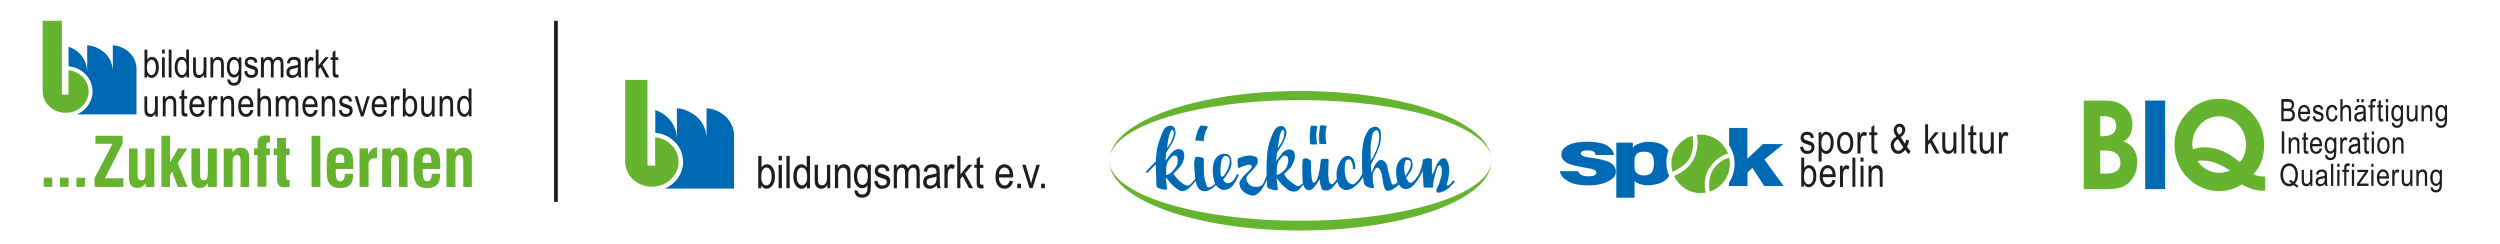 <?xml version="1.0" encoding="UTF-8"?> <svg xmlns="http://www.w3.org/2000/svg" id="marken_leiste" data-name="marken leiste" viewBox="0 0 506 49.31"><defs><style> .cls-1 { fill: #1d1d1b; } .cls-2 { fill: #0069b4; } .cls-3 { fill: none; stroke: #1d1d1b; stroke-width: .75px; } .cls-4 { fill: #65b32e; } </style></defs><g id="bm_verbund" data-name="bm verbund"><path class="cls-4" d="M13.3,22.83c2.56,0,4.64-1.94,4.64-4.33,0-2.22-1.76-4.04-4.08-4.3v4.97s-1.34-.02-1.34-.02V4.21h-3.88v14.38c.04,2.34,2.13,4.24,4.66,4.24"></path><path class="cls-2" d="M22.83,9.16v5.15h0c-.18-3.97-3.94-5.15-5.18-5.15v5.15c-.24-2.94-2.21-4.32-3.77-4.85v3.96c2.75.27,4.85,2.43,4.85,5.08,0,2.07-1.31,3.85-3.19,4.66h12.09v-8.85c.14-3.57-3.01-5.1-4.79-5.15"></path><path class="cls-4" d="M10.58,35.97h-1.73v1.85h1.73v-1.85ZM13.88,35.97h-1.73v1.85h1.73v-1.85ZM17.19,35.97h-1.73v1.85h1.73v-1.85ZM24.97,37.83v-1.75h-3.74l3.59-7.01v-1.59h-5.5v1.61h3.45l-3.64,6.99v1.75h5.84ZM29.43,30.05v4.97c0,.55-.06.93-.19,1.15-.12.22-.34.32-.64.32-.28,0-.47-.1-.59-.29-.12-.2-.17-.55-.17-1.07v-5.08h-1.73v6.11c0,.61.15,1.07.44,1.4.3.32.73.48,1.29.48.35,0,.67-.08.94-.25.28-.17.5-.41.69-.73v.77h1.77v-7.78h-1.81ZM34.41,37.83v-2.42l.44-.69,1.13,3.11h1.96l-1.97-4.81,1.94-2.97h-1.89l-1.61,2.84v-5.41h-1.75v10.35h1.75ZM42.06,30.05v4.97c0,.55-.06.93-.18,1.15-.12.22-.34.32-.64.32-.28,0-.47-.1-.59-.29-.12-.2-.17-.55-.17-1.07v-5.08h-1.73v6.11c0,.61.15,1.07.44,1.4.3.32.73.48,1.29.48.35,0,.67-.08.94-.25.28-.17.51-.41.69-.73v.77h1.77v-7.78h-1.81ZM47.09,37.83v-4.95c0-.55.07-.93.2-1.16.13-.23.34-.34.64-.34.27,0,.47.09.59.28.11.19.17.51.17.97v5.22h1.73v-6.11c0-.61-.15-1.07-.45-1.39-.3-.32-.73-.48-1.3-.48-.35,0-.66.08-.93.25-.27.17-.5.41-.69.74v-.79h-1.76v7.78h1.8ZM53.92,37.83v-6.44h.73v-1.34h-.73v-.72c0-.18.04-.32.13-.4.08-.08.23-.12.42-.12.01,0,.04,0,.08,0,.04,0,.07,0,.09,0v-1.35c-.17-.01-.33-.02-.47-.03-.14,0-.27-.01-.4-.01-.6,0-1.03.14-1.28.42-.25.28-.38.75-.38,1.42v.77h-.7v1.34h.7v6.44h1.81ZM57.88,31.39h.75v-1.34h-.75v-2.12h-1.8v2.12h-.7v1.34h.7v4.66c0,.75.11,1.24.34,1.48.23.24.64.36,1.25.36.09,0,.21,0,.35-.01.15,0,.35-.03.61-.05v-1.4s-.05,0-.08,0c-.03,0-.07,0-.12,0-.21,0-.35-.06-.43-.17-.08-.11-.12-.38-.12-.79v-4.09ZM64.84,27.48h-1.79v10.35h1.79v-10.35ZM67.93,32.62c0-.52.07-.88.2-1.09.13-.21.36-.31.68-.31s.56.1.69.3c.13.2.19.57.19,1.1v.33h-1.75c0-.07,0-.18-.01-.33M69.54,36.33c-.14.24-.37.36-.69.36s-.56-.15-.69-.44c-.14-.3-.2-.81-.2-1.55,0-.14,0-.25,0-.31s0-.13.02-.18h3.53v-.59c0-.87-.04-1.51-.12-1.9-.08-.39-.22-.72-.41-.98-.23-.3-.52-.52-.86-.66-.35-.14-.76-.22-1.24-.22s-.93.07-1.29.2c-.36.14-.65.34-.88.61-.22.26-.37.59-.46,1-.09.41-.13,1.09-.13,2.03,0,1.19.05,2.01.15,2.47.1.46.28.84.53,1.14.21.26.48.44.81.56.33.12.73.18,1.22.18.92,0,1.59-.21,2.01-.62.42-.41.64-1.07.64-1.95,0-.03,0-.08,0-.15,0-.07,0-.12,0-.15h-1.69c0,.54-.07.93-.22,1.17M74.6,37.83v-4.56c0-.39.11-.69.34-.92.23-.23.53-.34.92-.34.1,0,.18,0,.25,0,.07,0,.13.01.2.02v-2.19c-.4,0-.75.12-1.03.34-.28.22-.54.6-.79,1.12v-1.26h-1.72v7.78h1.83ZM79.15,37.83v-4.95c0-.55.07-.93.19-1.16.13-.23.35-.34.65-.34.27,0,.47.09.58.28.12.19.18.51.18.97v5.22h1.73v-6.11c0-.61-.15-1.07-.45-1.39-.3-.32-.73-.48-1.3-.48-.35,0-.66.08-.93.25-.27.17-.5.41-.69.74v-.79h-1.76v7.78h1.8ZM85.54,32.62c0-.52.07-.88.2-1.09.14-.21.36-.31.68-.31s.56.1.69.3c.13.2.19.57.19,1.1v.33h-1.75c0-.07,0-.18-.01-.33M87.15,36.33c-.14.24-.37.36-.69.36s-.56-.15-.7-.44c-.14-.3-.21-.81-.21-1.55,0-.14,0-.25,0-.31s0-.13.02-.18h3.54v-.59c0-.87-.04-1.51-.12-1.9-.08-.39-.22-.72-.41-.98-.23-.3-.52-.52-.86-.66-.35-.14-.76-.22-1.24-.22s-.93.07-1.29.2-.65.34-.88.61c-.22.26-.37.59-.46,1-.09.41-.14,1.09-.14,2.03,0,1.19.05,2.01.15,2.47.1.46.28.84.53,1.14.21.26.48.44.81.56.33.12.73.18,1.22.18.92,0,1.59-.21,2.01-.62.42-.41.64-1.07.64-1.95,0-.03,0-.08,0-.15,0-.07,0-.12,0-.15h-1.69c0,.54-.07.93-.21,1.17M92.18,37.83v-4.95c0-.55.06-.93.19-1.16.13-.23.34-.34.64-.34.27,0,.47.09.58.28.12.19.17.51.17.97v5.22h1.74v-6.11c0-.61-.15-1.07-.45-1.39-.3-.32-.73-.48-1.3-.48-.35,0-.66.08-.93.25-.27.17-.5.41-.69.74v-.79h-1.76v7.78h1.8Z"></path><path class="cls-1" d="M31.94,23.56v-4.08h-.57v2.19c0,.51-.07.87-.22,1.06-.17.22-.4.34-.67.34-.15,0-.28-.04-.39-.13-.11-.09-.19-.2-.24-.34-.04-.14-.06-.42-.06-.84v-2.26h-.56v2.53c0,.38.03.67.09.89.06.22.19.4.38.54.19.14.41.21.68.21.22,0,.42-.06.6-.17.18-.11.33-.29.46-.52v.6h.51ZM33.52,23.56v-2.23c0-.49.08-.84.24-1.04.16-.2.38-.3.65-.3.14,0,.27.04.38.11.11.08.19.18.24.32.05.14.08.36.08.66v2.49h.56v-2.51c0-.38-.02-.66-.07-.84-.05-.18-.12-.33-.21-.44-.09-.11-.22-.21-.37-.28-.15-.07-.32-.11-.5-.11-.23,0-.43.06-.61.17-.18.11-.33.28-.45.5v-.58h-.51v4.08h.57ZM37.62,22.96c-.13,0-.22-.05-.27-.14-.03-.06-.05-.21-.05-.43v-2.39h.57v-.54h-.57v-1.43l-.57.42v1.01h-.42v.54h.42v2.35c0,.4.02.67.07.81.04.13.13.24.25.32.12.08.28.12.48.12.13,0,.27-.02.42-.06l-.08-.61c-.1.02-.19.03-.25.03M39.92,23.08c-.27,0-.5-.12-.69-.35-.19-.23-.29-.58-.32-1.04h2.5v-.18c0-.69-.14-1.22-.43-1.58-.29-.36-.65-.55-1.08-.55s-.83.19-1.12.56c-.3.37-.44.91-.44,1.61s.15,1.2.44,1.56c.29.36.68.54,1.15.54.38,0,.69-.11.95-.33.25-.22.43-.55.53-.99l-.58-.09c-.17.56-.46.84-.89.84M39.24,20.27c.18-.21.4-.32.65-.32.28,0,.51.13.7.38.13.17.2.44.23.79h-1.87c.02-.36.12-.64.3-.86M42.82,23.56v-2.14c0-.3.04-.58.11-.84.04-.15.11-.27.21-.35.1-.08.21-.13.33-.13.13,0,.27.05.41.15l.19-.64c-.2-.15-.39-.22-.58-.22-.14,0-.26.05-.37.14-.11.09-.23.28-.36.57v-.62h-.51v4.08h.57ZM45.22,23.56v-2.23c0-.49.08-.84.24-1.04.16-.2.38-.3.65-.3.14,0,.27.04.38.11.11.08.19.18.24.32.05.14.08.36.08.66v2.49h.57v-2.51c0-.38-.02-.66-.07-.84-.05-.18-.12-.33-.21-.44-.09-.11-.22-.21-.37-.28-.15-.07-.32-.11-.5-.11-.23,0-.44.06-.61.17-.18.11-.33.28-.45.5v-.58h-.51v4.08h.57ZM49.79,23.08c-.27,0-.5-.12-.69-.35-.19-.23-.3-.58-.32-1.04h2.5v-.18c0-.69-.14-1.22-.43-1.58-.29-.36-.65-.55-1.08-.55s-.83.19-1.12.56c-.3.37-.44.91-.44,1.61s.15,1.2.44,1.56.68.54,1.15.54c.38,0,.69-.11.95-.33.26-.22.43-.55.53-.99l-.58-.09c-.17.56-.46.84-.89.84M49.1,20.27c.18-.21.4-.32.65-.32.28,0,.51.13.7.38.12.17.2.44.23.79h-1.87c.02-.36.12-.64.29-.86M52.69,23.56v-2.23c0-.5.09-.85.26-1.05.17-.2.38-.3.63-.3.22,0,.39.08.52.23.13.15.19.41.19.76v2.59h.56v-2.59c0-.6-.1-1.02-.31-1.25-.21-.23-.49-.34-.85-.34-.2,0-.39.05-.56.14-.17.09-.32.23-.45.42v-2.02h-.57v5.64h.57ZM56.41,23.56v-2.12c0-.56.08-.94.22-1.14.15-.21.35-.31.61-.31.18,0,.32.07.43.21s.16.38.16.72v2.66h.56v-2.38c0-.42.08-.72.23-.91.15-.19.35-.29.6-.29.12,0,.23.03.32.1s.16.16.21.28c.04.12.06.33.06.62v2.57h.56v-2.8c0-.48-.09-.83-.28-1.05-.18-.22-.44-.33-.76-.33-.21,0-.4.06-.58.18-.17.12-.33.3-.46.53-.07-.23-.18-.41-.35-.53-.16-.12-.36-.18-.6-.18-.21,0-.4.06-.58.17s-.32.28-.43.49v-.57h-.51v4.08h.56ZM62.79,23.08c-.27,0-.5-.12-.69-.35-.19-.23-.3-.58-.32-1.04h2.5v-.18c0-.69-.14-1.22-.43-1.58-.29-.36-.65-.55-1.08-.55s-.83.19-1.12.56c-.29.37-.44.91-.44,1.61s.15,1.2.44,1.56c.29.36.68.54,1.15.54.38,0,.69-.11.95-.33.26-.22.43-.55.53-.99l-.58-.09c-.17.56-.46.84-.89.84M62.11,20.27c.18-.21.4-.32.65-.32.28,0,.51.13.7.38.13.17.2.44.23.79h-1.87c.02-.36.12-.64.3-.86M65.69,23.56v-2.23c0-.49.08-.84.24-1.04.16-.2.38-.3.65-.3.14,0,.27.04.38.11.11.08.19.18.24.32.05.14.08.36.08.66v2.49h.56v-2.51c0-.38-.02-.66-.07-.84-.05-.18-.12-.33-.21-.44-.09-.11-.22-.21-.37-.28-.15-.07-.32-.11-.5-.11-.23,0-.43.06-.61.17-.18.11-.33.28-.45.5v-.58h-.51v4.08h.57ZM70,23.65c.43,0,.77-.12,1.01-.36.25-.24.37-.56.37-.95,0-.21-.04-.39-.12-.55-.08-.15-.18-.27-.32-.36-.14-.09-.44-.21-.91-.36-.34-.11-.55-.19-.62-.25-.12-.09-.17-.2-.17-.36s.06-.28.18-.38c.12-.1.3-.15.55-.15.43,0,.68.22.73.67l.55-.09c-.04-.28-.11-.5-.21-.65-.1-.15-.24-.27-.43-.36-.19-.09-.41-.13-.66-.13-.39,0-.7.11-.93.33-.22.22-.34.5-.34.85,0,.2.04.38.12.54.08.16.2.29.35.38.15.09.44.21.88.35.31.09.5.17.58.23.12.09.17.22.17.38,0,.19-.07.34-.2.46-.13.12-.32.18-.57.18s-.44-.07-.59-.21c-.15-.14-.24-.35-.27-.64l-.56.11c.13.88.59,1.32,1.4,1.32M73.58,23.56l1.27-4.08h-.58l-.75,2.49c-.09.3-.16.56-.21.78-.06-.27-.13-.55-.22-.82l-.72-2.44h-.6l1.27,4.08h.53ZM76.81,23.08c-.27,0-.5-.12-.69-.35-.19-.23-.3-.58-.32-1.04h2.5v-.18c0-.69-.14-1.22-.43-1.58-.29-.36-.65-.55-1.08-.55s-.83.19-1.12.56c-.3.37-.44.91-.44,1.61s.15,1.2.44,1.56c.29.36.68.54,1.15.54.38,0,.69-.11.95-.33.25-.22.43-.55.53-.99l-.58-.09c-.17.56-.46.84-.89.84M76.12,20.27c.18-.21.4-.32.65-.32.28,0,.51.13.7.38.12.17.2.44.23.79h-1.87c.02-.36.12-.64.3-.86M79.71,23.56v-2.14c0-.3.04-.58.11-.84.04-.15.11-.27.21-.35.1-.08.21-.13.33-.13.13,0,.27.05.41.15l.19-.64c-.2-.15-.39-.22-.58-.22-.14,0-.26.05-.37.14-.11.09-.23.28-.36.57v-.62h-.51v4.08h.57ZM82.06,23.04c.11.2.25.35.4.45.15.1.33.15.53.15.39,0,.73-.19,1.02-.56.29-.38.43-.91.43-1.6,0-.45-.06-.84-.19-1.16-.13-.32-.3-.56-.51-.71-.21-.16-.45-.23-.71-.23-.19,0-.36.05-.51.14-.15.09-.29.23-.41.41v-2.01h-.57v5.64h.53v-.51ZM82.33,20.34c.18-.26.39-.4.63-.4.26,0,.47.13.64.38.17.25.26.65.26,1.18s-.09.92-.27,1.18c-.18.26-.39.39-.62.39-.17,0-.33-.06-.47-.17-.14-.11-.25-.27-.33-.48-.08-.21-.12-.53-.12-.95,0-.5.09-.88.28-1.14M87.97,23.56v-4.08h-.57v2.19c0,.51-.08.87-.22,1.06-.18.22-.4.34-.67.34-.15,0-.28-.04-.39-.13-.11-.09-.19-.2-.24-.34-.04-.14-.06-.42-.06-.84v-2.26h-.57v2.53c0,.38.03.67.1.89.06.22.19.4.37.54.19.14.41.21.68.21.22,0,.42-.06.6-.17.18-.11.33-.29.46-.52v.6h.51ZM89.55,23.56v-2.23c0-.49.08-.84.24-1.04.16-.2.38-.3.65-.3.14,0,.27.04.38.11.11.08.19.18.24.32.05.14.08.36.08.66v2.49h.56v-2.51c0-.38-.02-.66-.07-.84-.05-.18-.12-.33-.21-.44-.09-.11-.22-.21-.37-.28-.15-.07-.32-.11-.5-.11-.23,0-.43.06-.61.17-.18.11-.33.28-.45.5v-.58h-.51v4.08h.56ZM95.43,23.56v-5.64h-.57v2.02c-.1-.18-.24-.31-.4-.41-.16-.1-.33-.15-.52-.15-.26,0-.5.08-.71.23-.21.16-.38.4-.51.72s-.19.72-.19,1.18c0,.68.15,1.2.43,1.58.29.37.63.56,1.03.56.19,0,.36-.05.52-.16.16-.1.29-.25.4-.45v.52h.53ZM93.36,20.33c.17-.25.38-.38.62-.38.27,0,.49.13.67.4.18.26.27.68.27,1.25,0,.5-.09.87-.27,1.11-.18.25-.39.37-.63.37s-.46-.13-.64-.39c-.18-.26-.28-.65-.28-1.18s.08-.94.26-1.19"></path><path class="cls-1" d="M29.76,15.17c.11.2.25.35.4.45s.33.15.53.15c.39,0,.73-.19,1.02-.56.29-.38.44-.91.44-1.6,0-.45-.06-.84-.19-1.16-.13-.32-.3-.56-.51-.71-.21-.16-.45-.23-.71-.23-.19,0-.36.04-.51.14-.15.09-.29.23-.41.41v-2.01h-.57v5.64h.53v-.51ZM30.02,12.47c.18-.26.39-.39.63-.39.25,0,.47.12.64.38.17.25.26.64.26,1.18s-.09.92-.27,1.18-.39.39-.62.39c-.17,0-.33-.06-.47-.17-.14-.11-.25-.27-.33-.48-.08-.21-.12-.53-.12-.95,0-.5.09-.88.27-1.14M33.35,10.04h-.56v.8h.56v-.8ZM33.35,11.6h-.56v4.08h.56v-4.08ZM34.71,10.04h-.56v5.64h.56v-5.64ZM38.26,15.68v-5.64h-.57v2.02c-.11-.18-.24-.31-.4-.41-.16-.1-.33-.15-.52-.15-.26,0-.5.08-.71.23-.22.16-.39.4-.51.72-.13.32-.19.72-.19,1.18,0,.68.14,1.2.43,1.57.29.37.63.56,1.03.56.19,0,.36-.05.52-.15.16-.1.29-.26.4-.45v.52h.53ZM36.19,12.45c.17-.25.38-.38.62-.38.27,0,.49.13.67.39.18.26.27.68.27,1.25,0,.5-.09.87-.27,1.11s-.39.37-.63.37-.46-.13-.64-.39c-.18-.26-.28-.65-.28-1.18s.09-.94.26-1.19M41.78,15.68v-4.08h-.57v2.19c0,.51-.08.86-.22,1.06-.17.22-.4.34-.67.34-.15,0-.28-.04-.39-.13-.11-.09-.19-.2-.23-.34s-.06-.42-.06-.84v-2.26h-.57v2.53c0,.38.03.67.09.89.06.22.19.4.38.54.19.14.41.21.68.21.22,0,.42-.06.6-.17.18-.11.33-.29.46-.52v.6h.51ZM43.16,15.68v-2.23c0-.49.08-.84.24-1.04.16-.2.38-.3.65-.3.14,0,.27.04.38.11.11.08.19.18.24.32.05.14.08.36.08.66v2.49h.56v-2.51c0-.38-.02-.66-.07-.84-.05-.18-.12-.33-.21-.44-.09-.11-.22-.21-.37-.28-.15-.07-.32-.11-.5-.11-.23,0-.43.06-.61.17s-.33.28-.45.5v-.58h-.51v4.08h.57ZM46.36,16.99c.23.23.57.35,1,.35.33,0,.61-.08.84-.23.23-.16.4-.37.5-.63.1-.27.15-.72.15-1.34v-3.53h-.52v.49c-.12-.19-.27-.34-.43-.43-.16-.1-.34-.15-.54-.15-.27,0-.51.08-.73.23-.22.15-.39.4-.53.72-.13.33-.2.71-.2,1.15,0,.65.15,1.17.45,1.56.26.34.6.51,1,.51.19,0,.36-.05.51-.13.15-.09.29-.22.41-.4,0,.46-.02.76-.05.91-.05.24-.15.41-.3.53-.15.12-.35.18-.59.18-.23,0-.41-.05-.53-.16-.13-.11-.2-.27-.23-.49l-.55-.1c0,.41.1.74.34.97M46.76,12.45c.18-.25.39-.38.62-.38.26,0,.49.12.67.38.19.25.28.63.28,1.15s-.09.91-.27,1.15c-.18.24-.4.36-.65.36s-.47-.12-.65-.37c-.18-.25-.27-.64-.27-1.18,0-.49.09-.87.27-1.12M50.85,15.77c.43,0,.76-.12,1.01-.36.25-.24.37-.56.37-.95,0-.21-.04-.39-.12-.55-.08-.15-.18-.27-.32-.36-.14-.09-.44-.21-.91-.36-.34-.11-.55-.19-.62-.24-.12-.09-.17-.21-.17-.36s.06-.28.18-.38c.12-.1.3-.15.55-.15.43,0,.67.22.73.67l.55-.09c-.04-.28-.11-.5-.21-.65-.1-.15-.24-.27-.43-.36-.19-.09-.41-.13-.65-.13-.4,0-.7.11-.93.33-.22.22-.34.5-.34.85,0,.2.04.38.12.54.08.16.2.28.35.38.15.09.44.21.88.34.31.09.5.17.58.23.12.09.17.22.17.38,0,.19-.07.34-.2.46s-.32.18-.57.18-.44-.07-.59-.21c-.15-.14-.24-.35-.27-.64l-.57.11c.13.88.59,1.31,1.4,1.31M53.41,15.68v-2.12c0-.55.08-.94.22-1.15.15-.21.35-.31.61-.31.18,0,.32.07.43.21.1.14.16.38.16.72v2.66h.56v-2.38c0-.42.08-.72.23-.92.15-.19.35-.29.6-.29.12,0,.22.03.32.1.1.07.16.16.21.28.04.12.06.33.06.62v2.58h.56v-2.8c0-.48-.09-.83-.28-1.05-.19-.22-.44-.33-.76-.33-.21,0-.4.06-.58.18-.17.12-.33.3-.46.53-.07-.23-.19-.41-.35-.53-.16-.12-.36-.18-.6-.18-.21,0-.4.06-.58.17-.18.11-.32.28-.43.49v-.57h-.51v4.08h.57ZM60.47,15.68h.59c-.07-.16-.12-.32-.14-.49-.02-.17-.04-.58-.04-1.22v-.92c0-.38-.03-.66-.08-.85-.05-.19-.18-.36-.38-.49-.2-.13-.48-.2-.83-.2-.45,0-.8.1-1.04.3s-.4.52-.48.96l.56.09c.06-.3.16-.51.29-.62.13-.11.33-.16.59-.16.29,0,.51.08.65.25.1.11.15.31.15.59v.18c-.22.09-.56.18-1.02.24-.34.05-.6.12-.77.23-.17.1-.3.24-.4.43-.1.18-.15.39-.15.63,0,.36.1.64.31.85.21.21.49.31.83.31.22,0,.43-.05.64-.15.2-.1.4-.25.59-.45.02.19.06.36.11.5M60.31,13.89c0,.34-.04.59-.12.77-.08.18-.21.32-.37.42-.17.1-.35.16-.55.16-.21,0-.38-.06-.5-.17-.12-.12-.18-.27-.18-.47,0-.13.03-.24.08-.33.05-.1.13-.17.22-.22.09-.05.26-.1.5-.14.41-.07.72-.16.93-.26v.25ZM62.26,15.68v-2.14c0-.3.04-.58.11-.84.04-.15.11-.27.21-.35.1-.08.21-.13.33-.13.13,0,.27.05.41.15l.19-.64c-.2-.15-.39-.22-.58-.22-.14,0-.26.05-.37.14-.11.09-.23.28-.36.57v-.62h-.51v4.08h.56ZM64.47,15.68v-1.62l.4-.47,1.11,2.09h.7l-1.41-2.57,1.28-1.52h-.73l-1.35,1.67v-3.22h-.56v5.64h.56ZM68.21,15.09c-.13,0-.22-.05-.27-.14-.03-.06-.05-.21-.05-.43v-2.39h.57v-.54h-.57v-1.43l-.56.42v1.01h-.42v.54h.42v2.35c0,.4.02.67.07.81.05.14.13.24.25.32.12.08.28.12.48.12.12,0,.27-.02.42-.06l-.08-.61c-.1.02-.19.03-.25.03"></path></g><line id="linie_trenner" data-name="linie/trenner" class="cls-3" x1="112.52" y1="4.21" x2="112.52" y2="40.86"></line><g id="biq"><path class="cls-1" d="M492.57,35.05c.14-.2.31-.3.5-.3.21,0,.39.1.54.3.15.2.22.5.22.91s-.07.73-.21.92c-.14.19-.32.29-.52.29s-.38-.1-.52-.3c-.14-.2-.21-.51-.21-.94,0-.39.07-.69.21-.89M492.25,38.67c.19.19.45.28.8.28.26,0,.48-.06.67-.19.19-.12.32-.29.4-.5.08-.21.12-.57.12-1.07v-2.81h-.42v.39c-.1-.15-.22-.27-.35-.35-.13-.08-.27-.12-.43-.12-.21,0-.41.06-.58.18-.17.12-.31.31-.42.58-.11.26-.16.57-.16.92,0,.52.12.94.36,1.25.21.27.47.4.79.4.15,0,.29-.03.41-.11.12-.07.23-.18.33-.32,0,.37-.01.61-.04.72-.04.19-.12.33-.24.42-.12.09-.28.14-.47.14-.18,0-.32-.04-.43-.13-.1-.09-.16-.21-.18-.39l-.44-.08c0,.33.08.59.27.77M489.54,37.62v-1.78c0-.39.06-.67.19-.83.13-.16.3-.24.52-.24.11,0,.22.03.3.09.09.06.15.15.19.26.04.11.06.29.06.52v1.98h.45v-2c0-.3-.02-.52-.05-.67-.04-.14-.09-.26-.17-.35-.08-.09-.17-.16-.29-.22-.12-.06-.25-.08-.4-.08-.18,0-.34.04-.49.13-.14.09-.26.22-.36.4v-.46h-.41v3.25h.45ZM488.27,37.62v-3.25h-.45v1.74c0,.41-.06.69-.18.84-.14.18-.32.27-.53.27-.12,0-.22-.03-.31-.1-.09-.07-.15-.16-.19-.27s-.05-.34-.05-.67v-1.8h-.45v2.02c0,.3.03.54.08.71.05.17.15.32.3.43.15.11.33.17.54.17.18,0,.34-.05.48-.14.14-.09.26-.23.37-.41v.48h.4ZM484.65,37.62v-1.7c0-.24.03-.46.08-.67.03-.12.09-.21.17-.28.08-.07.17-.1.26-.1.11,0,.22.04.33.12l.15-.51c-.16-.12-.31-.18-.46-.18-.11,0-.21.04-.29.11-.09.07-.18.23-.29.45v-.49h-.41v3.25h.45ZM481.8,35.01c.14-.17.31-.25.52-.25.22,0,.41.1.55.3.1.14.16.35.18.63h-1.49c.01-.29.09-.51.24-.68M482.34,37.24c-.22,0-.4-.09-.55-.28s-.24-.46-.25-.83h1.99v-.15c0-.55-.11-.97-.34-1.26-.23-.29-.52-.44-.86-.44s-.66.15-.89.44c-.24.3-.35.72-.35,1.28s.12.95.35,1.24c.23.29.54.43.92.43.3,0,.55-.09.75-.26.2-.18.34-.44.42-.79l-.47-.07c-.13.44-.37.67-.71.67M480.4,34.37h-.45v3.25h.45v-3.25ZM480.4,33.14h-.45v.63h.45v-.63ZM479.39,37.62v-.47h-1.23c-.18,0-.37,0-.57.03l.28-.38,1.45-2.06v-.37h-2.18v.45h1.09c.15,0,.32,0,.51-.02l-1.7,2.38v.45h2.36ZM476.47,34.37h-.45v3.25h.45v-3.25ZM476.47,33.14h-.45v.63h.45v-.63ZM474.9,37.62v-2.82h.52v-.43h-.52v-.3c0-.2.03-.33.09-.4.06-.07.15-.11.29-.11.08,0,.17.01.27.03l.07-.48c-.15-.04-.29-.06-.42-.06-.17,0-.3.03-.41.1-.11.07-.19.16-.24.29-.05.13-.08.32-.08.57v.35h-.4v.43h.4v2.82h.45ZM473.51,34.37h-.45v3.25h.45v-3.25ZM473.51,33.14h-.45v.63h.45v-.63ZM472.25,33.14h-.45v4.49h.45v-4.49ZM470.54,36.19c0,.27-.03.47-.1.61-.07.14-.16.25-.3.34-.13.08-.28.13-.44.13-.17,0-.3-.05-.4-.14-.1-.09-.14-.22-.14-.37,0-.1.02-.19.06-.26.04-.08.1-.14.18-.18.08-.04.21-.08.4-.11.33-.06.57-.13.74-.21v.2ZM470.67,37.62h.47c-.06-.13-.1-.26-.12-.39-.02-.13-.03-.46-.03-.97v-.73c0-.3-.02-.53-.06-.68s-.14-.28-.3-.39c-.16-.1-.38-.16-.66-.16-.36,0-.63.08-.83.24-.19.16-.32.41-.38.76l.44.07c.05-.24.12-.4.23-.49.1-.09.26-.13.47-.13.23,0,.4.07.52.2.08.09.12.25.12.47v.14c-.17.07-.44.14-.81.19-.27.04-.48.1-.61.18-.14.08-.24.19-.32.34-.08.15-.12.31-.12.5,0,.28.08.51.25.68.16.17.39.25.66.25.18,0,.34-.04.51-.12.16-.08.32-.2.47-.35.02.15.04.29.09.4M468.02,37.62v-3.25h-.45v1.74c0,.41-.06.69-.18.84-.14.18-.32.27-.53.27-.12,0-.22-.03-.31-.1-.09-.07-.15-.16-.19-.27s-.05-.34-.05-.67v-1.8h-.45v2.02c0,.3.03.54.08.71.05.17.15.32.3.43.15.11.33.17.54.17.18,0,.34-.05.48-.14s.26-.23.37-.41v.48h.4ZM463.36,36.82c.17.05.33.14.48.26-.15.08-.32.12-.49.12-.36,0-.66-.15-.9-.46-.24-.31-.36-.76-.36-1.35s.12-1.05.36-1.36c.24-.31.54-.46.91-.46.23,0,.44.07.63.21.19.14.34.34.45.61.11.27.16.6.16.98,0,.64-.14,1.12-.43,1.44-.18-.19-.42-.34-.7-.43l-.12.43ZM464.96,36.38c.1-.3.14-.64.14-1.01,0-.48-.08-.89-.24-1.24-.16-.35-.37-.62-.64-.8-.27-.18-.56-.27-.89-.27s-.62.09-.89.27c-.26.18-.47.44-.64.8-.16.36-.24.78-.24,1.26,0,.65.15,1.19.45,1.61.33.47.77.71,1.31.71.33,0,.63-.09.9-.28.26.25.52.43.79.55l.14-.41c-.19-.09-.4-.23-.62-.42.17-.2.31-.46.41-.76"></path><path class="cls-1" d="M484.76,31.09v-1.78c0-.39.07-.67.19-.83.13-.16.3-.24.52-.24.11,0,.21.03.3.09.09.06.15.15.19.26.04.11.06.28.06.52v1.98h.45v-2c0-.3-.02-.52-.05-.67-.04-.15-.09-.26-.17-.35-.07-.09-.17-.16-.29-.22s-.25-.08-.4-.08c-.18,0-.35.04-.49.13-.14.09-.26.22-.36.4v-.46h-.41v3.25h.45ZM481.84,28.53c.15-.21.33-.31.55-.31.23,0,.42.1.57.31.15.2.23.52.23.94s-.08.73-.23.94c-.15.21-.34.31-.55.31-.23,0-.42-.1-.57-.31-.15-.2-.23-.52-.23-.94s.08-.73.23-.93M481.51,30.74c.24.29.54.43.89.43s.66-.14.9-.43c.23-.29.35-.72.35-1.31,0-.54-.12-.95-.36-1.24-.24-.28-.54-.43-.89-.43s-.66.14-.9.43c-.23.29-.35.71-.35,1.27s.12.98.36,1.27M480.49,27.84h-.45v3.25h.45v-3.25ZM480.49,26.6h-.45v.63h.45v-.63ZM479.26,30.62c-.11,0-.18-.04-.22-.11-.03-.05-.04-.16-.04-.34v-1.9h.46v-.43h-.46v-1.14l-.45.33v.81h-.33v.43h.33v1.87c0,.32.02.54.05.65.04.11.1.19.2.26.1.06.22.09.38.09.1,0,.21-.02.34-.05l-.06-.49c-.08.01-.15.02-.2.02M477.23,29.66c0,.27-.03.47-.1.61-.07.14-.16.25-.3.34-.13.08-.28.13-.44.13-.17,0-.3-.05-.4-.14-.1-.09-.14-.22-.14-.37,0-.1.02-.19.06-.27.04-.08.1-.13.18-.18.08-.04.21-.08.4-.11.33-.06.57-.13.74-.21v.2ZM477.35,31.09h.47c-.06-.13-.1-.26-.12-.39-.02-.13-.03-.46-.03-.97v-.74c0-.3-.02-.52-.06-.68-.04-.16-.14-.29-.3-.39s-.38-.16-.66-.16c-.36,0-.64.08-.83.24-.19.16-.32.41-.38.76l.44.07c.05-.24.13-.4.23-.49.1-.09.26-.13.47-.13.23,0,.4.07.52.2.08.09.12.25.12.47v.14c-.17.08-.44.14-.81.19-.27.04-.48.1-.61.18-.13.08-.24.19-.32.34-.08.15-.12.31-.12.5,0,.28.08.51.25.68.17.17.39.25.66.25.17,0,.35-.04.51-.12.16-.08.32-.2.47-.35.01.15.05.29.09.4M474.12,31.09v-1.7c0-.24.03-.46.09-.67.03-.12.09-.21.17-.28.08-.07.17-.1.26-.1.11,0,.21.04.33.12l.15-.51c-.16-.12-.31-.18-.46-.18-.11,0-.21.04-.29.11-.09.07-.18.23-.29.45v-.49h-.41v3.25h.45ZM471.19,28.52c.14-.2.31-.3.5-.3.21,0,.39.1.54.3.15.2.22.5.22.91s-.07.73-.22.92c-.14.19-.32.29-.52.29s-.38-.1-.52-.3c-.14-.2-.21-.51-.21-.94,0-.39.07-.69.21-.89M470.88,32.13c.19.19.45.28.8.28.26,0,.48-.06.67-.18.18-.12.32-.29.4-.51.08-.21.12-.57.12-1.07v-2.81h-.42v.39c-.1-.15-.22-.27-.35-.35-.13-.08-.27-.11-.43-.11-.21,0-.41.06-.58.18-.17.12-.31.32-.42.58s-.16.57-.16.92c0,.52.12.94.36,1.25.21.27.48.4.79.4.15,0,.28-.04.41-.11.12-.07.23-.18.33-.32,0,.37-.01.61-.04.72-.04.19-.12.33-.24.42-.12.09-.28.14-.47.14-.18,0-.32-.04-.43-.13-.1-.09-.16-.22-.18-.39l-.44-.08c0,.33.08.59.27.77M468.26,28.47c.14-.17.32-.25.52-.25.22,0,.41.1.55.3.1.14.16.35.18.63h-1.49c.01-.29.09-.51.23-.68M468.8,30.71c-.22,0-.4-.09-.55-.28-.15-.19-.24-.46-.25-.83h1.99v-.15c0-.55-.11-.97-.34-1.26-.23-.29-.52-.43-.86-.43s-.66.15-.9.44c-.23.3-.35.72-.35,1.28s.12.95.35,1.24c.23.29.54.43.92.43.3,0,.55-.09.76-.27.2-.18.34-.44.42-.78l-.47-.07c-.13.44-.37.67-.71.67M466.97,30.62c-.11,0-.18-.04-.22-.11-.03-.05-.04-.16-.04-.34v-1.9h.46v-.43h-.46v-1.14l-.45.33v.81h-.33v.43h.33v1.87c0,.32.02.54.05.65.04.11.1.19.2.26.1.06.22.09.38.09.1,0,.21-.02.34-.05l-.06-.49c-.08.01-.15.02-.2.02M463.69,31.09v-1.78c0-.39.06-.67.19-.83.13-.16.3-.24.52-.24.11,0,.21.03.3.09.09.06.15.15.19.26.04.11.06.28.06.52v1.98h.45v-2c0-.3-.02-.52-.05-.67-.04-.15-.09-.26-.17-.35-.08-.09-.17-.16-.29-.22-.12-.06-.25-.08-.4-.08-.18,0-.35.04-.49.13-.14.09-.26.22-.36.4v-.46h-.41v3.25h.45ZM462.33,26.6h-.49v4.49h.49v-4.49Z"></path><path class="cls-1" d="M493.61,21.99c.14-.2.31-.3.5-.3.21,0,.39.1.54.3.15.2.22.5.22.91s-.07.73-.21.92c-.14.19-.32.29-.52.29s-.38-.1-.52-.3c-.14-.2-.21-.51-.21-.94,0-.39.07-.69.21-.89M493.29,25.6c.19.19.45.28.8.28.26,0,.49-.06.67-.19.19-.12.32-.29.4-.5.08-.21.12-.57.12-1.07v-2.81h-.42v.39c-.1-.15-.21-.27-.34-.35-.13-.08-.27-.11-.43-.11-.21,0-.41.06-.58.18-.17.12-.31.31-.42.57-.11.26-.16.57-.16.92,0,.52.12.94.36,1.25.21.27.47.4.79.4.15,0,.29-.03.41-.11.12-.07.23-.18.33-.32,0,.37-.01.61-.04.72-.04.19-.12.33-.24.42-.12.09-.27.14-.47.14-.18,0-.32-.04-.43-.13-.1-.09-.16-.22-.18-.39l-.44-.08c0,.33.08.59.27.77M490.58,24.56v-1.78c0-.39.06-.67.19-.83.13-.16.3-.24.52-.24.11,0,.21.03.3.09.09.06.15.14.19.26.04.11.06.28.06.52v1.98h.45v-2c0-.3-.02-.52-.05-.67-.04-.14-.09-.26-.17-.35-.07-.09-.17-.17-.29-.22-.12-.06-.25-.08-.4-.08-.18,0-.34.04-.49.13-.14.09-.26.22-.36.4v-.46h-.41v3.25h.45ZM489.31,24.56v-3.25h-.45v1.74c0,.41-.06.69-.18.84-.14.18-.32.27-.53.27-.12,0-.22-.03-.31-.1-.09-.07-.15-.16-.19-.27s-.05-.34-.05-.67v-1.8h-.45v2.01c0,.3.02.54.08.71.05.17.15.32.3.43.15.11.33.17.54.17.18,0,.34-.05.48-.14.14-.09.26-.23.37-.41v.48h.4ZM484.69,21.99c.14-.2.31-.3.5-.3.21,0,.39.1.54.3.15.2.22.5.22.91s-.07.73-.21.92c-.14.19-.32.29-.52.29s-.38-.1-.52-.3c-.14-.2-.21-.51-.21-.94,0-.39.07-.69.21-.89M484.37,25.6c.19.19.45.28.8.28.26,0,.48-.06.67-.19.19-.12.32-.29.4-.5.08-.21.12-.57.12-1.07v-2.81h-.42v.39c-.1-.15-.22-.27-.35-.35-.13-.08-.27-.11-.43-.11-.21,0-.41.06-.58.18-.17.12-.31.31-.42.57-.11.26-.16.57-.16.92,0,.52.12.94.36,1.25.21.27.48.4.79.4.15,0,.28-.03.41-.11.12-.07.23-.18.33-.32,0,.37-.01.61-.04.72-.04.19-.12.33-.24.42-.12.09-.28.14-.47.14-.18,0-.32-.04-.43-.13-.1-.09-.16-.22-.18-.39l-.44-.08c0,.33.08.59.27.77M483.36,21.31h-.45v3.25h.45v-3.25ZM483.36,20.07h-.45v.63h.45v-.63ZM482.13,24.09c-.11,0-.18-.04-.22-.11-.03-.05-.04-.16-.04-.34v-1.9h.46v-.43h-.46v-1.14l-.45.33v.81h-.33v.43h.33v1.87c0,.32.02.54.05.65.04.11.1.19.2.26.1.06.22.09.38.09.1,0,.21-.02.34-.05l-.06-.49c-.08.01-.15.02-.2.02M480.19,24.56v-2.82h.52v-.43h-.52v-.3c0-.2.03-.33.09-.4.06-.07.15-.11.29-.11.08,0,.17.01.27.03l.07-.48c-.15-.04-.29-.06-.42-.06-.17,0-.3.03-.41.1-.11.07-.19.16-.24.29-.05.13-.08.32-.08.57v.35h-.4v.43h.4v2.82h.45ZM478.42,20.05h-.47v.63h.47v-.63ZM477.48,20.05h-.47v.63h.47v-.63ZM478.36,23.13c0,.27-.03.47-.1.61-.07.14-.16.25-.29.33-.13.08-.28.13-.44.13s-.3-.05-.4-.14c-.1-.09-.14-.22-.14-.37,0-.1.02-.19.06-.26.04-.08.1-.14.18-.18.08-.04.21-.08.4-.11.33-.06.57-.13.74-.21v.2ZM478.49,24.56h.47c-.06-.13-.09-.26-.11-.39-.02-.13-.03-.46-.03-.97v-.73c0-.3-.02-.53-.06-.68-.04-.16-.14-.28-.3-.39-.16-.11-.38-.16-.66-.16-.36,0-.64.08-.83.24-.19.16-.32.41-.38.76l.44.07c.05-.24.13-.4.23-.49s.26-.13.47-.13c.23,0,.41.07.52.2.08.09.12.25.12.47v.14c-.17.08-.44.14-.81.19-.27.04-.48.1-.61.18-.13.08-.24.19-.32.34s-.12.31-.12.5c0,.28.08.51.25.68.16.17.39.25.66.25.18,0,.34-.04.51-.12.16-.08.32-.2.47-.35.01.16.04.29.09.4M474.14,24.56v-1.78c0-.4.07-.68.21-.84.14-.16.3-.24.5-.24.17,0,.31.06.41.18.1.12.15.33.15.61v2.06h.45v-2.06c0-.48-.08-.81-.25-.99-.16-.18-.39-.27-.67-.27-.16,0-.31.04-.44.11-.13.07-.25.19-.36.34v-1.61h-.45v4.49h.45ZM472.46,23.98c-.12.13-.27.2-.44.2-.22,0-.4-.1-.54-.3-.14-.2-.21-.52-.21-.96s.07-.74.22-.94c.15-.2.33-.3.55-.3.15,0,.28.05.38.16.11.11.18.27.22.49l.44-.08c-.05-.34-.17-.6-.36-.77-.19-.17-.42-.26-.7-.26-.36,0-.65.14-.88.42-.23.28-.34.71-.34,1.27s.11.99.34,1.27c.23.29.51.43.86.43.29,0,.53-.1.74-.31.21-.2.33-.5.38-.89l-.44-.07c-.03.28-.11.48-.23.61M469.19,24.63c.34,0,.61-.1.81-.29.2-.19.3-.44.3-.75,0-.17-.03-.31-.09-.43-.06-.12-.15-.22-.26-.29-.11-.07-.35-.16-.72-.28-.27-.09-.44-.16-.49-.2-.09-.07-.14-.16-.14-.28s.05-.22.14-.3c.1-.08.24-.12.44-.12.35,0,.54.18.58.53l.44-.07c-.03-.22-.09-.4-.16-.52-.08-.12-.2-.22-.35-.29-.15-.07-.32-.11-.52-.11-.31,0-.56.09-.74.26-.18.17-.27.4-.27.68,0,.16.03.31.1.43.07.13.16.23.27.3.12.08.35.17.71.28.24.07.4.13.46.18.09.07.14.17.14.3,0,.15-.05.27-.16.37-.11.1-.26.15-.45.15s-.35-.06-.47-.17c-.12-.11-.19-.28-.22-.51l-.45.09c.1.7.47,1.05,1.11,1.05M465.83,21.94c.14-.17.32-.25.52-.25.22,0,.41.1.55.3.1.14.16.35.18.63h-1.49c.01-.29.09-.51.24-.68M466.38,24.18c-.22,0-.4-.09-.55-.28-.15-.19-.23-.46-.25-.83h1.99v-.15c0-.55-.11-.97-.34-1.26-.23-.29-.52-.43-.86-.43s-.66.15-.9.44c-.24.3-.35.72-.35,1.28s.12.95.35,1.24c.23.29.54.43.92.43.3,0,.55-.09.76-.26.2-.18.34-.44.42-.79l-.46-.07c-.13.44-.37.67-.71.67M462.22,22.49h.85c.25,0,.44.03.55.08.12.05.21.14.28.26.07.12.1.26.1.43,0,.18-.04.34-.11.46-.07.12-.18.21-.32.26-.1.04-.24.06-.45.06h-.92v-1.54ZM462.22,20.6h.74c.27,0,.45.02.56.06.1.04.19.11.25.22s.09.24.09.4c0,.17-.03.31-.1.41-.07.1-.17.17-.29.22-.09.03-.24.04-.45.04h-.8v-1.36ZM463.13,24.56c.32,0,.58-.05.76-.14.19-.09.34-.24.45-.45.11-.2.17-.44.17-.72s-.06-.5-.18-.69c-.12-.19-.29-.32-.5-.4.16-.1.29-.23.38-.4.09-.17.13-.35.13-.56,0-.22-.05-.43-.16-.61-.1-.18-.24-.32-.4-.41-.16-.09-.39-.13-.66-.13h-1.38v4.49h1.4Z"></path><path class="cls-4" d="M429.18,32.94c0,.75-.25,1.3-.74,1.66-.49.36-1.27.54-2.32.54h-1.04v-4.67h1.04c1,0,1.76.21,2.28.63.52.42.78,1.03.78,1.85M428.32,25.48c0,.7-.23,1.22-.7,1.57-.47.35-1.18.52-2.13.52h-.4v-4.06h.5c.94,0,1.63.16,2.07.48s.67.82.67,1.49M429.78,28.63c.6-.3,1.05-.75,1.36-1.34.31-.59.46-1.31.46-2.14,0-1.01-.26-1.89-.78-2.65-.52-.76-1.26-1.34-2.23-1.74-.35-.15-.75-.25-1.2-.31-.45-.06-1.06-.09-1.83-.09h-3.8v17.93h4.43c1.23,0,2.18-.1,2.85-.29.67-.2,1.28-.53,1.82-.99.54-.48.97-1.09,1.27-1.83.31-.73.46-1.52.46-2.36,0-1.03-.25-1.93-.75-2.67-.5-.75-1.19-1.25-2.06-1.52"></path><rect class="cls-2" x="434.19" y="20.35" width="4.04" height="17.93"></rect><path class="cls-4" d="M454.59,29.31c0,.71-.11,1.36-.32,1.95s-.53,1.1-.94,1.56c-1.19-1.03-2.37-1.78-3.54-2.27-1.18-.49-2.4-.73-3.68-.73-.37,0-.74.03-1.1.09-.37.06-.74.16-1.13.29-.06-.17-.1-.33-.12-.49-.02-.15-.04-.3-.04-.45,0-1.56.53-2.9,1.58-4.03,1.06-1.13,2.33-1.69,3.83-1.69s2.83.56,3.88,1.67c1.05,1.11,1.58,2.48,1.58,4.11M444.73,32.56c.17-.02.34-.04.51-.06.17-.01.34-.02.51-.02.87,0,1.77.17,2.7.5.92.34,1.89.85,2.91,1.54-.37.15-.73.26-1.09.34-.36.08-.71.12-1.05.12-.91,0-1.76-.21-2.53-.63-.77-.42-1.43-1.02-1.96-1.8M457.07,35.6c-.34-.07-.67-.19-.98-.34.73-.78,1.27-1.66,1.63-2.63.36-.97.54-2.05.54-3.22,0-1.35-.23-2.59-.69-3.72-.46-1.13-1.14-2.16-2.06-3.07-.86-.87-1.82-1.52-2.89-1.97-1.07-.44-2.23-.66-3.47-.66s-2.34.22-3.39.66c-1.06.44-2.01,1.09-2.85,1.94-.91.92-1.6,1.94-2.08,3.07-.48,1.13-.72,2.31-.72,3.55,0,1.51.29,2.9.87,4.18.58,1.27,1.43,2.36,2.53,3.26.82.66,1.69,1.16,2.63,1.5.93.35,1.9.52,2.89.52.88,0,1.72-.11,2.52-.34.8-.23,1.54-.57,2.21-1.02.73.43,1.45.75,2.16.97.71.22,1.42.33,2.12.33.05,0,.12,0,.22-.01.1,0,.17-.01.22-.01v-2.86h-.35c-.38,0-.74-.04-1.08-.11"></path></g><g id="spok"><path class="cls-2" d="M317.58,36.79c.9.5,2.14.73,3.86.73,1.86,0,3.09-.31,4.04-.81.95-.5,1.57-.99,1.57-1.97,0-.78-.45-1.37-1.04-1.77-1.1-.65-3.35-.95-3.81-1.02-.82-.11-2.25-.26-2.25-.9,0-.19.16-.35.36-.45.2-.1.68-.17,1.06-.17s.89.09,1.14.23c.24.15.42.38.44.71h3.73c-.13-.89-.77-1.58-1.64-2.03-.87-.45-2.13-.65-3.72-.65-1.71,0-2.98.2-3.87.68-.89.48-1.43,1.03-1.43,1.95,0,.76.47,1.23,1.08,1.63.61.39,1.87.66,3.86,1.01.05.01.12.02.21.04,1.05.18,1.94.35,1.93.89,0,.23-.13.52-.49.64-.24.12-.76.16-1.21.16s-.91-.08-1.18-.21c-.28-.13-.76-.46-.76-.82l-3.74-.03c.09,1,.95,1.68,1.86,2.18"></path><path class="cls-2" d="M334.77,33.07c0,.64-.19,1.55-.49,1.88-.29.33-.84.54-1.42.56-.77.02-1.36-.23-1.65-.56-.46-.46-.4-1.28-.4-1.95s0-1.3.4-1.77c.35-.4.87-.55,1.49-.53.77.02,1.3.12,1.62.58.35.39.44,1.11.44,1.79M337.69,30.44c-.15-.2-.31-.39-.5-.57-.85-.83-1.99-1.18-3.92-1.16-.77,0-2.51.56-2.79,1.21v-1.04h-3.34v11.14h3.7v-3.43c.23.5,1.77.92,2.43.92,1.43,0,3.14-.36,3.99-1.19.23-.22.42-.46.57-.72-.37-.85-.57-1.78-.57-2.76,0-.84.15-1.65.43-2.4"></path><path class="cls-2" d="M357.12,32.27l3.83-3.11h-4.13l-3.15,2.95v-6.21h-3.7v3.48c.71,1.09,1.12,2.38,1.12,3.78s-.42,2.71-1.14,3.8v.69s3.74,0,3.74,0l.02-2.74.97-.95,2.39,3.69h3.95l-3.9-5.36Z"></path><path class="cls-4" d="M342.56,27.48c-2.47.71-4.27,2.99-4.27,5.68,0,.56.08,1.1.22,1.61.47-.19,2.65-1.13,3.56-2.95.94-1.87.57-3.93.48-4.34M349.74,31.08c-.84-2.24-3-3.83-5.54-3.83-.27,0-.52.02-.78.05.08.3.61,2.45-.63,4.94-1.08,2.16-3.44,3.17-3.97,3.37.93,2.04,2.99,3.47,5.38,3.47.35,0,.7-.03,1.03-.09-.11-.44-.62-2.79.69-4.88,1.57-2.5,3.57-2.98,3.82-3.03M350.12,33.16c0-.43-.05-.85-.14-1.26-.27.08-2.32.71-3.39,2.69-.98,1.8-.63,3.78-.54,4.19,2.36-.78,4.07-3,4.07-5.62"></path><path class="cls-1" d="M378.8,37.81v-2.34c0-.52.08-.88.25-1.09.17-.21.4-.32.68-.32.15,0,.28.04.4.12.11.08.2.19.25.34.05.15.08.38.08.69v2.6h.59v-2.63c0-.4-.02-.69-.07-.88s-.12-.35-.22-.47c-.1-.12-.23-.22-.39-.29-.16-.07-.33-.11-.52-.11-.24,0-.45.06-.64.17-.19.12-.34.29-.47.53v-.6h-.54v4.28h.59ZM377.17,33.53h-.59v4.28h.59v-4.28ZM377.17,31.9h-.59v.83h.59v-.83ZM375.52,31.9h-.59v5.91h.59v-5.91ZM373.02,37.81v-2.24c0-.31.04-.61.11-.88.04-.16.12-.28.22-.37.11-.09.22-.13.35-.13.14,0,.28.05.43.16l.2-.67c-.21-.16-.41-.23-.61-.23-.14,0-.27.05-.39.15-.11.1-.24.3-.38.6v-.65h-.54v4.28h.59ZM369.27,34.36c.19-.22.42-.33.68-.33.3,0,.54.13.73.4.13.18.21.46.24.83h-1.96c.02-.38.12-.67.31-.9M369.98,37.31c-.29,0-.53-.12-.73-.37-.2-.24-.31-.61-.33-1.09h2.62v-.19c0-.72-.15-1.28-.45-1.66-.3-.38-.68-.57-1.14-.57-.48,0-.87.19-1.18.58-.31.39-.46.95-.46,1.69s.15,1.26.46,1.63c.31.38.71.57,1.21.57.39,0,.73-.12.99-.35.27-.23.45-.58.55-1.03l-.61-.09c-.17.59-.48.88-.93.88M365.4,34.44c.19-.27.41-.41.66-.41.27,0,.49.13.68.4.18.26.27.68.27,1.24s-.1.96-.29,1.23c-.19.28-.41.41-.65.41-.18,0-.34-.06-.49-.17-.15-.12-.26-.28-.34-.5-.08-.22-.12-.55-.12-.99,0-.52.1-.92.29-1.2M365.12,37.27c.12.21.26.37.42.47.16.11.35.16.55.16.41,0,.76-.2,1.07-.59.3-.39.46-.95.46-1.68,0-.48-.07-.88-.2-1.21s-.31-.58-.54-.74c-.22-.16-.47-.25-.75-.25-.2,0-.37.05-.53.14-.16.1-.3.24-.43.43v-2.11h-.6v5.91h.55v-.54Z"></path><path class="cls-1" d="M405.19,31.06v-2.24c0-.31.04-.61.11-.88.04-.16.12-.28.22-.37.1-.09.22-.13.35-.13.14,0,.28.05.43.16l.2-.67c-.21-.16-.41-.23-.61-.23-.14,0-.27.05-.38.15-.11.1-.24.3-.38.6v-.65h-.54v4.28h.59ZM403.54,31.06v-4.28h-.6v2.29c0,.54-.08.91-.23,1.11-.18.23-.42.35-.7.35-.15,0-.29-.05-.41-.14-.12-.09-.2-.21-.25-.36s-.07-.44-.07-.88v-2.37h-.59v2.65c0,.4.03.71.1.93.07.23.2.42.39.57.2.15.43.22.71.22.23,0,.44-.06.63-.18.18-.12.35-.3.48-.54v.63h.53ZM399.73,30.44c-.14,0-.23-.05-.29-.14-.04-.07-.05-.22-.05-.45v-2.5h.6v-.56h-.6v-1.49l-.59.43v1.06h-.43v.56h.43v2.46c0,.42.02.71.07.85.05.14.13.26.26.34.13.08.29.12.5.12.13,0,.28-.02.44-.06l-.08-.64c-.11.02-.2.03-.26.03M397.61,25.15h-.59v5.91h.59v-5.91ZM395.97,31.06v-4.28h-.6v2.29c0,.54-.08.91-.23,1.11-.18.23-.42.35-.7.35-.15,0-.29-.05-.41-.14-.12-.09-.2-.21-.25-.36-.04-.15-.07-.44-.07-.88v-2.37h-.59v2.65c0,.4.03.71.1.93.07.23.2.42.39.57.2.15.43.22.71.22.23,0,.44-.06.63-.18.19-.12.35-.3.48-.54v.63h.53ZM390.23,31.06v-1.7l.42-.5,1.17,2.19h.73l-1.47-2.69,1.34-1.59h-.77l-1.41,1.75v-3.37h-.59v5.91h.59ZM384.75,30.32c-.19.13-.37.2-.54.2-.27,0-.49-.12-.65-.37-.17-.24-.25-.5-.25-.77,0-.21.06-.41.18-.61.12-.2.33-.41.64-.63l1.08,1.65c-.12.22-.27.4-.46.53M384.12,26.9c-.16-.22-.23-.42-.23-.61s.06-.35.17-.47c.11-.12.24-.18.4-.18s.28.06.39.18c.11.12.16.29.16.5,0,.18-.04.34-.12.48-.08.14-.24.3-.49.48l-.26-.38ZM386.34,31.19l.4-.58c-.29-.25-.54-.55-.75-.91.18-.34.32-.76.43-1.27l-.62-.16c-.06.32-.14.59-.23.82l-.87-1.35c.61-.4.92-.88.92-1.44,0-.36-.11-.67-.33-.9-.22-.24-.48-.36-.8-.36s-.61.13-.85.38c-.23.25-.35.57-.35.94,0,.18.04.37.11.56.07.19.22.44.43.73-.77.45-1.15,1.03-1.15,1.76,0,.43.14.83.41,1.19.27.36.65.54,1.13.54.53,0,.99-.27,1.39-.8.25.37.5.65.74.84M379.7,30.44c-.14,0-.23-.05-.29-.14-.04-.07-.05-.22-.05-.45v-2.5h.6v-.56h-.6v-1.49l-.59.43v1.06h-.43v.56h.43v2.46c0,.42.02.71.07.85.05.14.13.26.26.34.13.08.29.12.5.12.13,0,.28-.02.44-.06l-.08-.64c-.11.02-.19.03-.26.03M376.57,31.06v-2.24c0-.31.04-.61.11-.88.04-.16.12-.28.22-.37.1-.09.22-.13.35-.13.14,0,.28.05.43.16l.2-.67c-.21-.16-.41-.23-.61-.23-.14,0-.27.05-.39.15-.11.1-.24.3-.38.6v-.65h-.54v4.28h.59ZM372.73,27.68c.2-.27.44-.41.72-.41.3,0,.55.14.75.41.2.27.3.68.3,1.23s-.1.96-.3,1.23c-.2.27-.44.41-.72.41-.3,0-.55-.14-.75-.41-.2-.27-.3-.68-.3-1.24s.1-.96.3-1.23M372.29,30.59c.31.38.7.57,1.17.57s.87-.19,1.18-.56c.31-.38.46-.95.46-1.72,0-.71-.16-1.25-.47-1.63-.32-.38-.7-.56-1.17-.56s-.87.19-1.18.56c-.31.38-.46.93-.46,1.67s.16,1.29.47,1.67M368.94,27.68c.19-.29.41-.43.65-.43.26,0,.49.13.67.4.18.27.28.68.28,1.24s-.1.99-.29,1.26c-.19.27-.41.41-.66.41s-.49-.13-.67-.39c-.18-.26-.28-.67-.28-1.22s.1-.97.29-1.26M368.69,32.7v-2.08c.11.17.25.31.41.4.16.09.33.14.51.14.41,0,.77-.2,1.07-.59.3-.39.46-.95.46-1.68,0-.47-.07-.87-.2-1.21-.14-.33-.31-.58-.54-.75-.22-.16-.47-.25-.75-.25-.21,0-.4.05-.56.15-.16.1-.31.27-.45.5v-.56h-.55v5.92h.59ZM365.81,31.15c.45,0,.8-.13,1.06-.38.26-.25.39-.58.39-.99,0-.22-.04-.41-.12-.57-.08-.16-.19-.29-.34-.38-.14-.09-.46-.22-.95-.37-.36-.12-.57-.2-.65-.26-.12-.09-.18-.21-.18-.37s.06-.29.19-.4c.13-.1.32-.15.58-.15.45,0,.71.23.76.7l.58-.1c-.04-.3-.11-.52-.22-.68-.1-.16-.26-.28-.45-.38-.2-.09-.43-.14-.69-.14-.41,0-.74.11-.97.34-.23.23-.35.52-.35.89,0,.21.04.4.13.57.09.17.21.3.36.4.16.1.46.22.93.36.32.1.52.18.6.24.12.09.18.23.18.39,0,.2-.07.36-.21.49-.14.13-.34.19-.6.19s-.46-.07-.62-.22c-.15-.15-.25-.37-.29-.67l-.59.11c.13.92.62,1.38,1.46,1.38"></path></g><g id="kk"><path class="cls-2" d="M247.52,35.7c-.19.11-.34.02-.34.02-.3-.55-.13-2.79.09-3.34.21-.55.42-.78.65-.82.4-.09.73.25.87.4.12.3.21.82-.15,1.9-.36,1.08-.93,1.73-1.12,1.84M236.03,35.44s-.05-1.51.09-2.03c.14-.52.33-.97.96-1.61.48-.49.9-.33,1.12-.14.16.23.28,1.22-.03,1.83-.96,1.82-2.13,1.95-2.13,1.95M236.22,29.96s.18-1.91.47-2.73c.26-.71.4-.92.52-.93.17-.02.26.08.31.19.05.1.1.46.02.84-.08.38-.09.44-.4,1.16-.31.72-.93,1.48-.93,1.48M250.33,35.32c-.15.34-.32.78-.82,1.29-.51.51-1.1.55-1.4.38-.3-.17-.55-.63-.55-.63,0,0,1.23-1.41,1.56-2.54.29-.97.15-2.26-.61-2.56-1.15-.45-2.29.24-2.73,1.33-.8,2.03.13,4.6.13,4.6,0,0-.32.36-.55.51-.19.13-.63.32-.93.15-.3-.17-.6-1.63-.68-2.13-.11-.68-.09-3.08-.09-3.34s-.04-.4-.34-.49c-.3-.09-1.14-.19-1.27-.15-.13.04-.23.49-.32.93-.12.65.19,3.55.19,3.55,0,0-.91,1.08-1.16,1.25-.25.17-.49.15-.95-.06-1.16-.55-2.33-2.24-2.33-2.24,0,0,1.41-1.32,1.69-1.86.34-.63.89-1.9.21-2.89-.76-.38-1.04-.27-1.42-.11-.49.22-.97.78-1.25,1.14-.32.42-.82,1.1-.82,1.1l.17-1.71s.87-1.29,1.12-1.75c.25-.47.72-1.44.76-2.07.04-.63-.23-1.35-.63-1.5-.56-.21-1.35.02-1.78.78-.55.97-1.12,2.85-1.33,3.78-.16.72-.28,2.6-.28,2.6,0,0-.72.72-1.01,1.01-.3.3-1.1,1.23-1.1,1.23h.55s.37-.48.68-.79c.31-.32.89-.86.89-.86,0,0,.11,4.05.13,4.18.04.32-.02.56,1.1.84.85.21,1.06,0,1.06,0l-.25-2.24h.13s.8,1.06,1.31,1.52c.51.47,1.23,1.01,1.65,1.1.42.08.94-.12,1.27-.34.68-.44,1.65-1.71,1.65-1.71,0,0,.24,1.32.87,1.77,1.46,1.06,3.25-.91,3.25-.91,0,0,.44.58,1.02.84.78.36,1.84-.04,2.47-.84.63-.8,1.06-1.9,1.1-1.99.04-.08-.25-.44-.36-.19"></path><path class="cls-2" d="M241.93,28.46s1.18-.03,1.7.14c.02-.59.16-1.13.24-1.53.08-.4.64-1.43.64-1.43,0,0-.9-.32-1.55-.19-.02,0-.67.73-1.04,3.01"></path><path class="cls-2" d="M284.4,35.62s-.25-1.33-.19-1.84c.06-.51.13-1.29.51-1.4.38-.1.74.21.74.21,0,0,.19.57.02,1.12-.38,1.2-1.08,1.9-1.08,1.9M277.43,32.43s-.04-2.39-.02-2.83c.02-.44.27-2.26.47-2.64.21-.42.55-.72,1.01-.51.15.3.29.93.25,1.59-.06,1.16-.64,2.56-.85,3-.55,1.2-.87,1.4-.87,1.4M258.4,35.44s.02-1.25.05-1.58c.03-.33.18-1.03.41-1.35.29-.4.77-.93.96-.99.33-.1.61.05.77.19.08.18.25.73.1,1.28-.14.56-.42,1.15-.67,1.42-.86.9-1.63,1.03-1.63,1.03M258.59,29.99s.34-2.11.42-2.5c.08-.39.36-1.1.55-1.18.19-.08.39.12.39.44s-.11,1.11-.25,1.45c-.35.86-1.12,1.78-1.12,1.78M294.26,36.58c-.16.02-.23.03-.31.11-.08.08-.34.53-.54.68-.08.06-.44.34-.59.08.04-.23.32-1.3.36-1.54.04-.24.14-1.12.15-1.38,0-.25-.08-1.1-.19-1.41-.1-.31-.34-.9-.56-1.01-.22-.11-.58-.08-.77,0-.19.08-.74.57-.96,1.06-.22.5-.58,1.47-.64,1.62-.07.15-.38.56-.38.56l-.03-3.17s-.41-.21-.85-.16c-.44.05-.97.28-.97.28,0,0-.06.79-.14,1.06-.08.27-.39,1.38-.63,1.86-.14.26-.72,1.11-.89,1.27-.17.16-.53.5-.69.51-.16,0-.34.02-.51-.17-.17-.19-.47-.62-.54-.81.07-.07.66-.96.81-1.16.44-.57.5-1.13.52-1.36.02-.39-.15-1.12-.26-1.23-.14-.09-.32-.35-.8-.43-.59-.1-1.06.19-1.2.29-.14.1-.67.67-.81,1.04-.14.37-.28,1.03-.28,1.61,0,.93.31,2.09.31,2.09,0,0-.3.26-.46.36-.16.1-.46.19-.56.12-.09-.07-.33-.5-.47-1.09-.14-.58-.41-1.69-.46-1.89s-.2-1.01-.3-1.17c-.17-.23-.54-.74-.94-.82-.34-.07-.62.1-.7.17-.13.11-.62.65-.8,1.06-.19.41-.58,1.39-.58,1.39,0,0-.19-1.17-.12-1.71.14-.26,1.88-3.41,1.99-4.94.03-.41.09-1.5-.08-1.95-.17-.45-.71-.77-.95-.77s-.98.14-1.34.55c-.34.38-.87,1.41-1.04,2.09-.17.68-.31,1.67-.37,2.52-.06.84.02,4.31.02,4.43-.19.3-.79,1.62-1.77,2.09-.55.03-1.04-.27-1.3-.77-.26-.5-.41-1.16-.44-1.48s-.06-1.69.08-2.12c.14-.43.19-.59.58-.66.32-.06.49.03.59.23.1.19.47.84.37,1.73,0,.02.46,0,.46,0,0,0,.02-.89-.07-1.2-.08-.31-.18-.7-.27-.82-.09-.12-.45-.62-1.14-.67-.51-.03-1.07.35-1.44.95-.36.59-.76,1.43-.82,2.27-.06.86.03,1.53.03,1.53,0,0-.7.9-.84.95-.14.06-.28.03-.35-.02-.26-.16-.38-.46-.42-.68-.04-.22-.14-1.01-.14-1.31,0-.3.07-2.23.08-2.39,0-.16.02-.36.02-.44,0-.19-.15-.24-.26-.25-.11-.02-.92-.02-1.04,0-.12,0-.18.05-.25.2-.07.15-.18,1.11-.21,1.5-.03.38-.29,1.56-.36,1.84-.08.28-.36,1-.6,1.16-.24.16-.47.09-.5.03s-.19-.56-.23-.91c-.04-.35-.08-1.02-.11-1.29-.02-.27,0-2.07,0-2.07,0,0-.43-.5-.9-.57-.55-.09-.8.24-.8.24,0,0-.08,1.07-.08,1.45s.02,1.98.03,2.24.08,1.14.08,1.14c-.14.12-.59.46-.68.5-.21.09-.59,0-.74-.1-.4-.25-1.11-.79-1.34-.97-.52-.42-.93-1.14-1.02-1.35.21-.18,1.07-1,1.31-1.29.25-.3.66-1.21.75-1.48.26-.79.08-1.66-.25-1.96-.19-.15-.69-.25-.9-.24-.2,0-1.02.39-1.27.71-.25.32-1.27,1.68-1.27,1.68,0,0,.08-.79.11-1.03.03-.24.09-.69.14-.81.05-.12.3-.48.51-.77.2-.29.72-1.18.85-1.48.13-.3.48-1.13.48-1.54s-.07-.71-.22-.96c-.14-.23-.36-.42-.51-.49-.27-.02-.68-.06-.95.09-.17.09-.6.39-.87.93-.27.54-.94,2.16-1.14,3.23-.24,1.25-.29,2.67-.32,3.25s0,2.43,0,2.43c0,0-.49,1.56-.89,1.94-.3.29-.79.43-1.26.41-.29,0-.93-.04-1.41-.52-.46-.47-.57-.94-.53-1.26.03-.32.19-.45.32-.6.14-.15,1.31-1.43,1.44-1.59.13-.16.52-.67.54-1.01.03-.35-.08-.86-.24-1.02-.3-.14-.79-.31-1.2-.33-.71-.02-1.28.12-1.68.25-.32.11-.93.35-.93.35,0,0-.17,1.29.17,1.96.55-.25,1.07-.47,1.34-.56.29-.1.8-.18.92-.16.13.02.39.17.41.31.07.78-1.86,1.66-2.48,3.25-.07.17.02.73.11.95.21.53.6.93,1.06,1.22.57.36,1.07.51,1.66.53.3.01.8-.36.96-.48.43-.31.85-.97.99-1.22.14-.25.79-1.47.79-1.47,0,0,0,1.09,0,1.21s.15.47.44.58c.29.12.82.23,1.06.26.5.06.71-.08.71-.08,0,0-.13-.85-.16-1.12-.03-.27-.13-1.13-.13-1.13l.13-.03s.47.77.99,1.28c.3.29.97.95,1.59,1.25.25.12,1.05.19,1.33.07.64-.28,1.35-1.33,1.35-1.33,0,0,.14.34.26.55.14.25.41.58.82.58s.65-.17.87-.35c.52-.42,1.4-1.89,1.4-1.89,0,0,.03.69.11.99.08.3.23,1.03.42,1.13.32.17.87.19,1.14.13.27-.07.55-.19.78-.43.23-.24,1.13-1.26,1.13-1.26,0,0,.25.8.6,1.11.3.25.69.57,1.23.53.53-.04.89-.19,1.18-.36.29-.18.87-.64,1.1-.87.49-.5,1.07-1.34,1.07-1.34,0,0,.23,1.28.24,1.35.03.15.4.48.9.67.5.19.87.18.96.15.05-.02.16-.21.16-.21,0,0-.21-.7-.24-.99-.02-.29-.1-1.02-.05-1.32.05-.3.11-.74.32-1.06.21-.32.42-.53.54-.59.14,0,.36.09.64.52.28.43.46,1.62.52,1.99.05.37.21,2.05.91,2.2.16.02.48-.02.74-.11.7-.26,1.55-1.05,1.66-1.14.09.14.28.51.62.7.34.19.64.21,1.06.18.41-.03.83-.38,1.1-.6.27-.22,1.02-1.22,1.16-1.45.14-.24.85-1.53.85-1.53l.17,3.31h1.87s.14-1.27.19-1.51.33-1.37.4-1.57c.07-.2.3-.99.39-1.12.11-.15.25-.31.46-.35.05,0,.27.31.31.47.04.16.13.9.04,1.39-.05.31-.42,1.66-.53,1.91-.11.25-.53,1.17-.55,1.22s-.05.4.17.52c.22.13.38.08.66,0,1.77-.43,2.88-2.17,2.93-2.24.04-.09-.02-.11-.18-.09"></path><path class="cls-2" d="M265.32,25.46s-.17.92-.21,1.77c-.04.84.03,1.94.03,1.94,0,0,.68.14,1.44.05-.08-.51-.21-1.22-.17-2.15.03-.64.23-1.51.23-1.51,0,0-.73-.19-1.32-.1"></path><path class="cls-2" d="M267.21,25.38s-.17.92-.21,1.77c-.04.84.03,1.94.03,1.94,0,0,.68.14,1.44.05-.08-.51-.21-1.22-.17-2.15.03-.64.23-1.51.23-1.51,0,0-.73-.19-1.32-.1"></path><path class="cls-4" d="M224.51,32.5c0-.16.01-.33.03-.49-.02.15-.03.3-.03.45,0,.01,0,.02,0,.03M224.51,32.5s0,.02,0,.04c0,7.79,17.32,14.11,38.68,14.11s38.68-6.32,38.68-14.11c0-.01,0-.02,0-.04-.06,6.73-17.35,12.18-38.68,12.18s-38.63-5.45-38.68-12.18M301.85,32.01c-.76-7.55-17.77-13.59-38.65-13.59s-37.89,6.04-38.65,13.59c.76-6.53,17.77-11.76,38.65-11.76s37.9,5.22,38.65,11.76M301.88,32.46c0-.15-.01-.3-.03-.45.02.16.03.32.03.49,0-.01,0-.02,0-.03"></path></g><g id="bm_ev" data-name="bm ev"><path class="cls-4" d="M131.95,37.79c2.97,0,5.39-2.26,5.39-5.03,0-2.58-2.05-4.69-4.74-4.99v5.77s-1.55-.03-1.55-.03v-17.34h-4.51v16.7c.05,2.71,2.48,4.93,5.41,4.93"></path><path class="cls-2" d="M143.01,21.92v5.98h0c-.21-4.61-4.58-5.98-6.01-5.98l.02,5.98c-.29-3.42-2.58-5.01-4.39-5.64v4.6c3.19.32,5.63,2.83,5.63,5.9,0,2.4-1.52,4.48-3.71,5.41h14.03v-10.27c.16-4.15-3.49-5.92-5.57-5.98"></path><path class="cls-1" d="M211.48,37.18h-.75v.91h.75v-.91ZM208.99,38.09l1.48-4.74h-.68l-.87,2.89c-.1.35-.19.65-.24.9-.07-.31-.16-.63-.25-.96l-.84-2.84h-.7l1.48,4.74h.61ZM206.65,37.18h-.75v.91h.75v-.91ZM202.55,34.27c.21-.25.46-.37.75-.37.33,0,.6.15.81.44.15.2.23.51.26.92h-2.17c.02-.42.13-.75.34-.99M203.34,37.54c-.31,0-.58-.14-.8-.41-.22-.27-.34-.67-.37-1.21h2.9v-.21c0-.8-.16-1.41-.5-1.83-.34-.42-.76-.63-1.26-.63s-.96.21-1.31.64c-.34.43-.52,1.05-.52,1.87s.17,1.39.51,1.81c.34.42.79.63,1.34.63.44,0,.8-.13,1.1-.39.3-.26.5-.64.61-1.14l-.68-.1c-.19.65-.54.97-1.03.97M198.72,37.4c-.16,0-.26-.05-.32-.16-.04-.07-.06-.24-.06-.5v-2.77h.67v-.62h-.67v-1.66l-.66.48v1.17h-.48v.62h.48v2.73c0,.47.03.78.08.94.05.16.15.28.29.37.14.09.32.14.55.14.15,0,.31-.02.49-.07l-.09-.71c-.12.02-.22.03-.29.03M194.38,38.09v-1.88l.47-.55,1.29,2.43h.81l-1.63-2.98,1.49-1.76h-.85l-1.56,1.93v-3.74h-.66v6.54h.66ZM191.81,38.09v-2.48c0-.34.04-.67.13-.98.05-.18.13-.31.24-.41.12-.1.24-.15.38-.15.15,0,.31.06.48.17l.22-.75c-.23-.17-.45-.26-.67-.26-.16,0-.3.05-.43.16-.13.11-.27.33-.42.66v-.72h-.59v4.74h.66ZM189.55,36.01c0,.39-.05.69-.14.89-.1.2-.24.37-.43.49-.19.12-.41.18-.64.18-.25,0-.44-.07-.58-.2-.14-.14-.21-.32-.21-.54,0-.15.03-.27.09-.39.06-.11.15-.2.26-.26.11-.06.3-.12.58-.16.48-.08.83-.18,1.08-.3v.29ZM189.73,38.09h.69c-.08-.18-.14-.37-.17-.57-.03-.2-.04-.67-.04-1.42v-1.07c0-.43-.03-.76-.09-.99-.06-.23-.21-.42-.44-.57-.23-.15-.55-.23-.96-.23-.52,0-.93.11-1.21.35s-.47.6-.56,1.11l.65.11c.07-.35.18-.59.33-.72.15-.13.38-.19.69-.19.34,0,.59.1.75.29.12.13.17.36.17.68v.21c-.25.11-.65.2-1.18.28-.4.06-.7.15-.89.26-.2.12-.35.28-.46.5-.11.21-.17.45-.17.73,0,.41.12.74.36.99.24.24.56.37.97.37.26,0,.5-.06.74-.17s.47-.29.69-.52c.02.23.07.42.13.58M181.54,38.09v-2.46c0-.64.09-1.09.26-1.33.17-.24.41-.36.71-.36.21,0,.38.08.5.24.12.16.18.44.18.83v3.08h.66v-2.76c0-.48.09-.84.27-1.06.18-.23.41-.34.7-.34.14,0,.26.04.37.12.11.08.19.19.24.33.05.14.07.38.07.72v2.99h.66v-3.25c0-.56-.11-.96-.32-1.21-.21-.25-.51-.38-.88-.38-.24,0-.47.07-.67.21-.2.14-.38.34-.54.62-.08-.27-.21-.47-.4-.62-.19-.14-.42-.21-.69-.21-.24,0-.47.07-.67.2-.2.13-.37.32-.5.57v-.66h-.59v4.74h.66ZM178.57,38.2c.5,0,.89-.14,1.18-.42.29-.28.43-.65.43-1.1,0-.24-.04-.46-.13-.63s-.21-.32-.37-.42c-.16-.1-.51-.24-1.06-.41-.4-.13-.64-.23-.72-.28-.13-.1-.2-.24-.2-.41s.07-.32.21-.44c.14-.11.35-.17.64-.17.5,0,.78.26.84.78l.64-.11c-.04-.33-.13-.58-.24-.75-.12-.18-.28-.32-.5-.42-.22-.1-.47-.16-.76-.16-.46,0-.82.13-1.08.38-.26.25-.39.58-.39.99,0,.24.05.44.14.63.1.18.23.33.4.44.17.11.52.24,1.03.4.35.11.58.2.67.27.13.1.2.25.2.44,0,.22-.08.4-.23.54-.16.14-.38.21-.66.21s-.51-.08-.68-.24c-.17-.16-.28-.41-.32-.75l-.66.13c.15,1.02.69,1.53,1.62,1.53M173.82,34.34c.21-.29.45-.44.72-.44.31,0,.57.15.78.44.21.29.32.73.32,1.33s-.1,1.06-.31,1.34c-.21.28-.46.42-.76.42s-.55-.14-.76-.43c-.21-.29-.31-.74-.31-1.37,0-.57.1-1,.31-1.3M173.36,39.61c.27.27.66.41,1.16.41.38,0,.71-.09.98-.27.27-.18.47-.43.58-.74.12-.31.18-.83.18-1.56v-4.1h-.61v.57c-.15-.22-.31-.39-.5-.51-.19-.11-.4-.17-.63-.17-.31,0-.59.09-.85.27-.25.18-.46.46-.61.84-.16.38-.23.83-.23,1.34,0,.76.18,1.36.53,1.82.31.39.69.59,1.16.59.22,0,.41-.05.59-.15.18-.1.34-.26.48-.46,0,.54-.02.89-.06,1.05-.06.27-.18.48-.35.62-.17.14-.4.21-.69.21-.26,0-.47-.06-.62-.19-.15-.12-.24-.31-.27-.57l-.64-.12c0,.48.12.85.39,1.12M169.64,38.09v-2.59c0-.57.09-.98.28-1.21.19-.24.44-.35.75-.35.17,0,.31.04.44.13.13.09.22.21.28.37.06.16.09.41.09.76v2.89h.66v-2.92c0-.44-.03-.76-.08-.97s-.13-.38-.24-.52c-.11-.13-.25-.24-.43-.32-.18-.08-.37-.12-.58-.12-.27,0-.5.06-.71.19-.21.13-.38.32-.52.58v-.67h-.59v4.74h.66ZM168.04,38.09v-4.74h-.66v2.54c0,.59-.09,1-.26,1.23-.2.26-.46.39-.78.39-.17,0-.32-.05-.45-.15-.13-.1-.22-.23-.27-.4-.05-.17-.07-.49-.07-.98v-2.63h-.66v2.94c0,.44.04.78.11,1.04.07.25.22.46.44.63.22.17.48.25.79.25.26,0,.49-.07.7-.2.21-.13.38-.34.54-.6v.7h.59ZM161.55,34.34c.2-.29.44-.44.72-.44.31,0,.57.15.78.46.21.31.31.79.31,1.45,0,.58-.1,1.01-.31,1.29-.21.29-.45.43-.73.43s-.53-.15-.74-.45c-.21-.3-.32-.75-.32-1.37s.1-1.09.3-1.38M163.95,38.09v-6.54h-.67v2.35c-.12-.21-.28-.37-.46-.48-.19-.11-.39-.17-.6-.17-.3,0-.58.09-.83.27s-.45.46-.6.83-.22.83-.22,1.37c0,.78.17,1.39.5,1.83.34.43.73.65,1.19.65.22,0,.42-.06.61-.18.19-.12.34-.29.46-.52v.6h.62ZM159.83,31.55h-.66v6.54h.66v-6.54ZM158.25,33.35h-.66v4.74h.66v-4.74ZM158.25,31.55h-.66v.92h.66v-.92ZM154.39,34.36c.21-.31.46-.46.73-.46.29,0,.54.15.75.44.2.29.31.75.31,1.37s-.11,1.06-.32,1.37c-.21.31-.45.46-.72.46-.2,0-.38-.06-.55-.19-.16-.13-.29-.31-.38-.56-.09-.24-.13-.61-.13-1.1,0-.58.11-1.02.32-1.32M154.08,37.5c.13.23.29.41.47.52.18.12.38.18.61.18.45,0,.84-.22,1.18-.65.34-.44.51-1.06.51-1.86,0-.53-.07-.98-.22-1.34-.15-.37-.35-.64-.6-.83-.25-.18-.52-.27-.83-.27-.22,0-.41.05-.59.16-.18.11-.34.27-.48.48v-2.33h-.66v6.54h.61v-.59Z"></path></g></svg> 